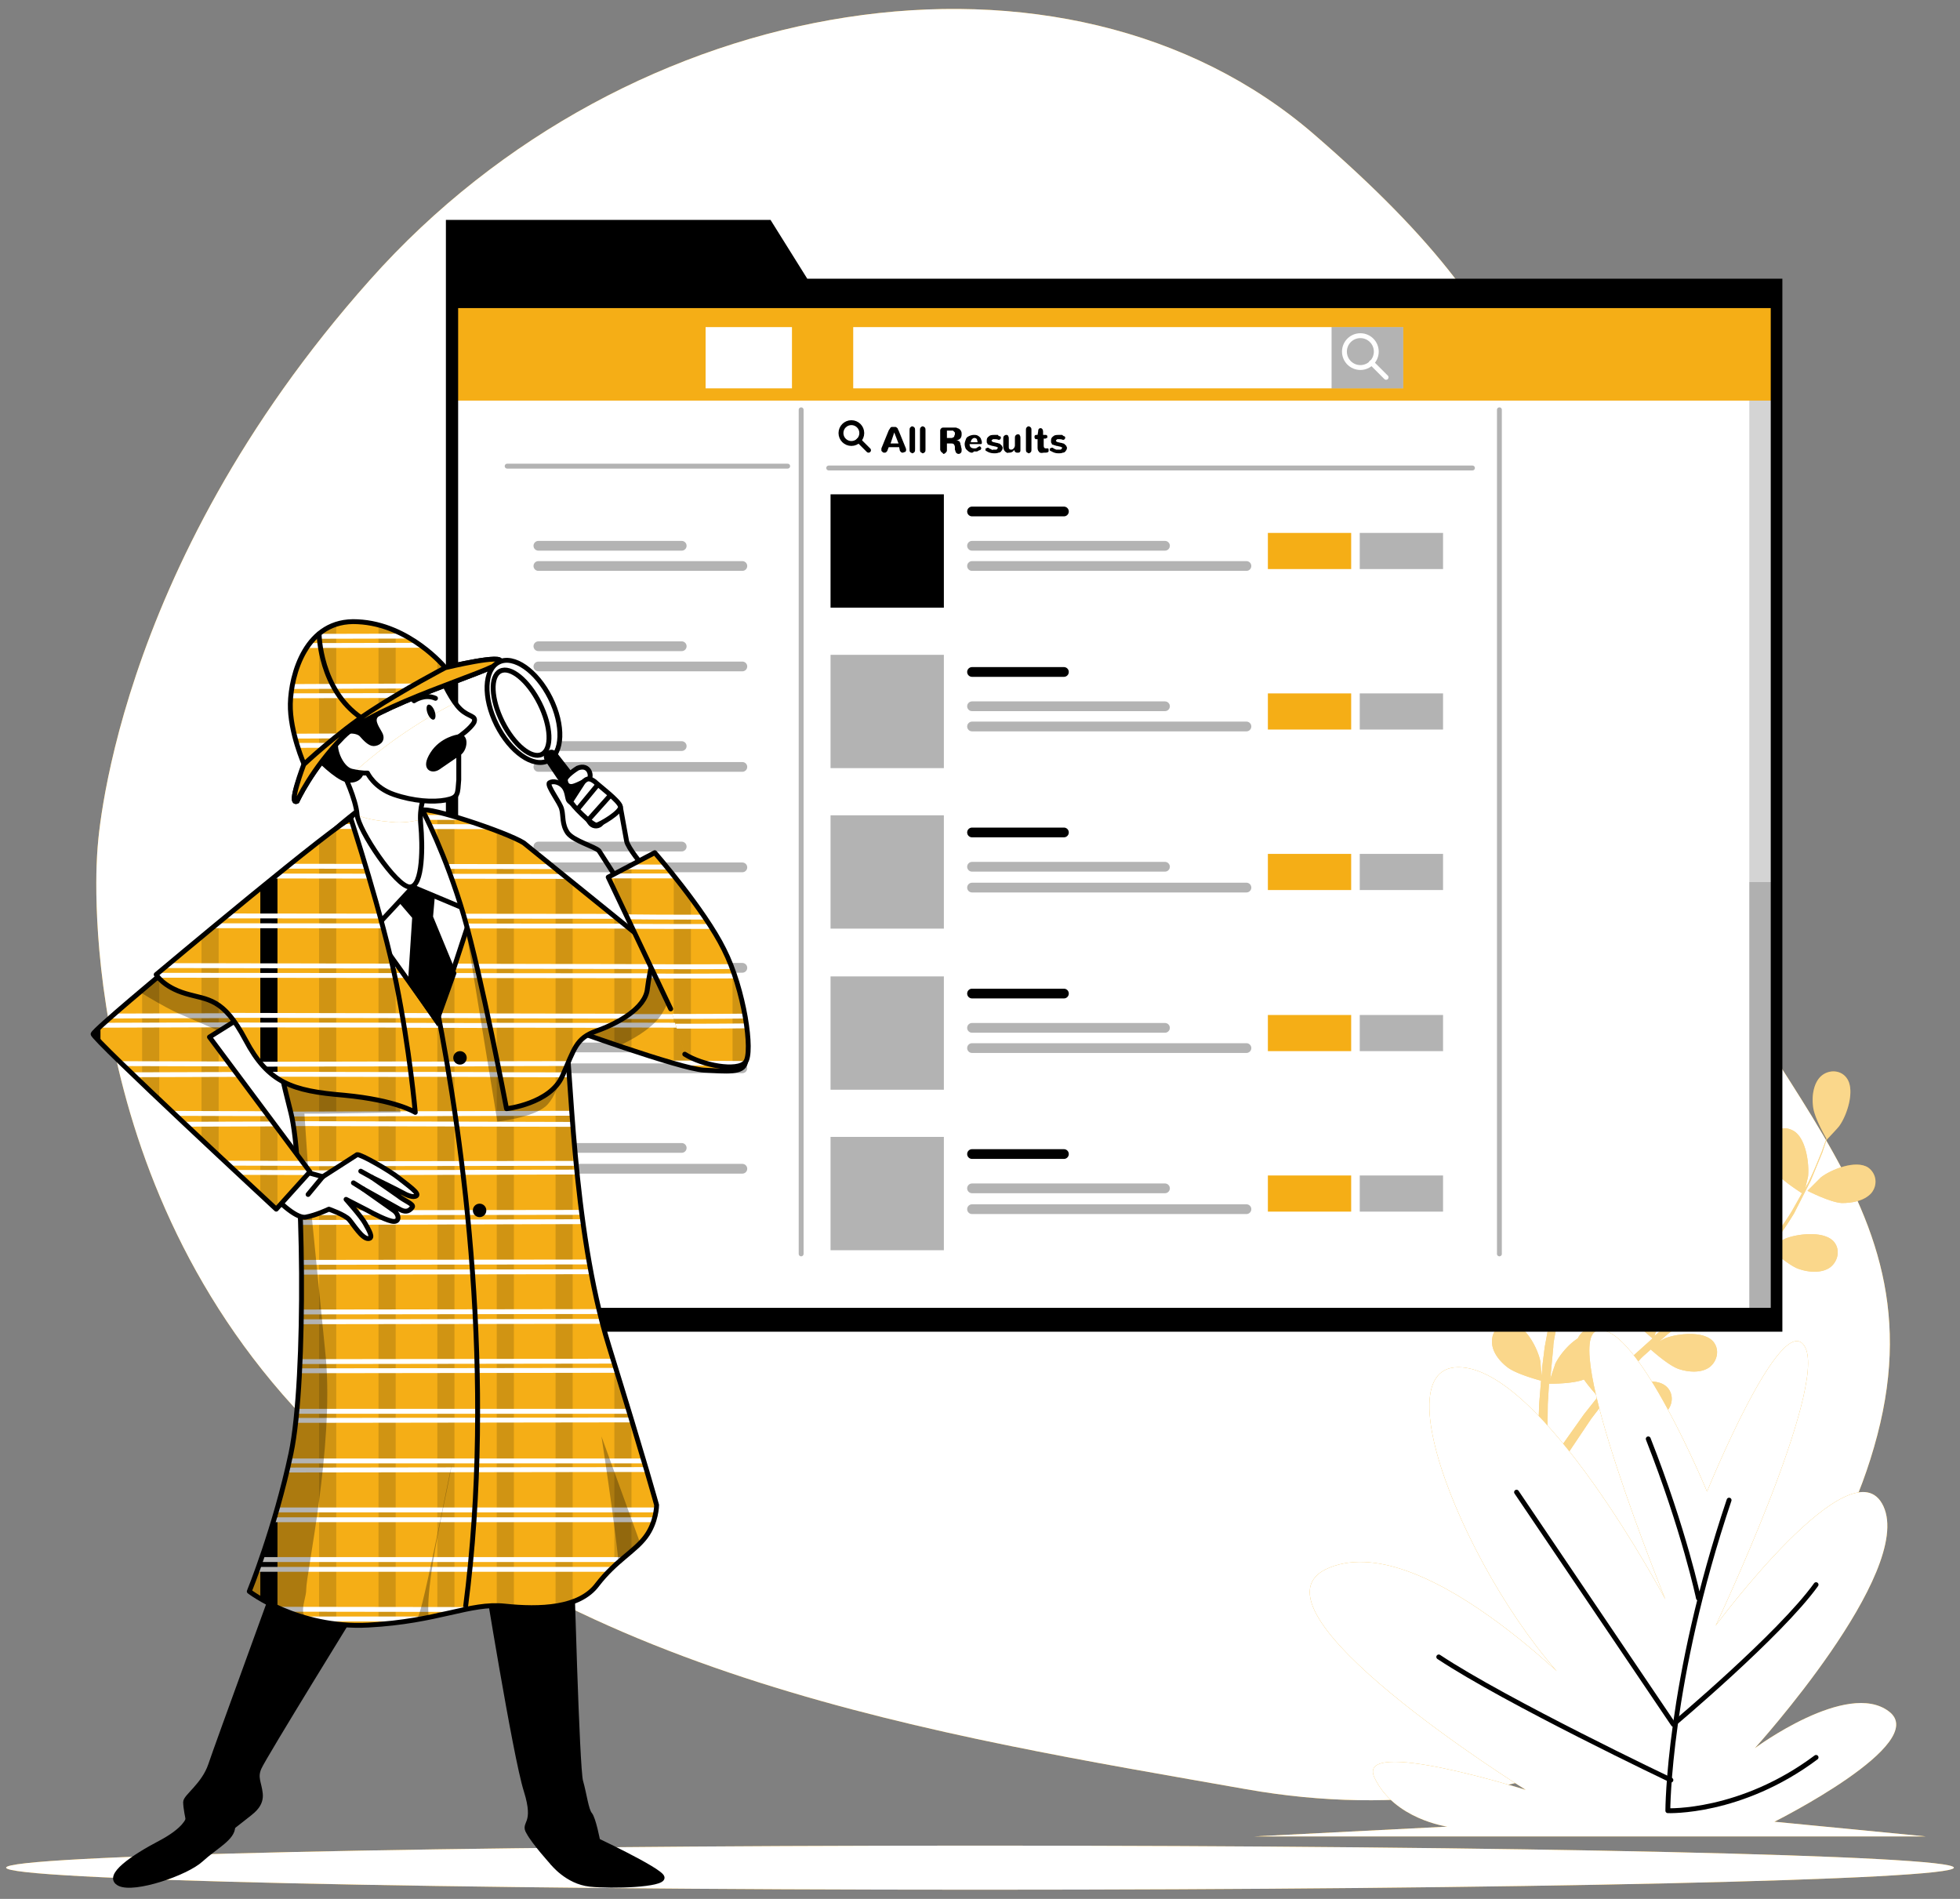 <svg xmlns="http://www.w3.org/2000/svg" xmlns:xlink="http://www.w3.org/1999/xlink" viewBox="0 0 320 310" xmlns:v="https://vecta.io/nano"><rect x="0" y="0" width="320" height="310" fill="#808080" stroke="none"/><style><![CDATA[.l{stroke-miterlimit:10}.m{fill:none}.n{stroke-linejoin:round}.o{stroke-width:.796}.p{stroke:#000}.q{stroke-linecap:round}.r{fill:#f5ae16}.s{opacity:.3}.t{fill:#fff}.u{opacity:.15}.v{clip-path:url(#P)}.w{stroke:#fff}.x{stroke-width:1.592}.y{clip-path:url(#T)}.z{clip-path:url(#V)}]]></style><use xlink:href="#B" class="r"/><use xlink:href="#B" opacity=".7" class="t"/><use xlink:href="#C" class="r"/><use xlink:href="#C" opacity=".6" class="t"/><g class="r"><use xlink:href="#D"/><use xlink:href="#E"/><use xlink:href="#F"/></g><g opacity=".5" class="t"><use xlink:href="#D"/><use xlink:href="#E"/><use xlink:href="#F"/></g><use xlink:href="#G" class="r"/><use xlink:href="#G" opacity=".4" class="t"/><g class="l m n o p q"><path d="M282.3 244.9c-10 29.7-10 50.7-10 50.7s11.9.5 24.2-8.7m-19.2-26s-2.3-11-8.2-26"/><path d="M247.6 243.6l25.6 37.9s17.4-14.6 23.3-22.8m-23.7 31.9s-26.9-12.8-37.9-20.1"/></g><path d="M131.8 45.5l-6-9.6h-53v9.6 3.4 168.5H291V45.5z"/><defs><path id="A" d="M74.4 49.9h215.1v164H74.4z"/><path id="B" d="M15.9 138.9s-4.8 53.9 35.6 94.5 102.2 49.9 152 58.7 91.9-15.4 103-57.8-25.8-59.2-40.6-110.4-11-67.1-51.4-102S102.8-2 60.4 45.7c-42.5 47.7-44.5 93.2-44.5 93.2z"/><path id="C" d="M319 304.9c0 2-71.2 3.6-159 3.6S1 306.9 1 304.9s71.2-3.6 159-3.6 159 1.6 159 3.6z"/><path id="D" d="M261.8 178.5l.6-3c.7-2 3.1-5.6 5.6-5.6 1.7 0 2.9 1.6 2.7 3.2-.2 1.7-1.7 3.1-3.1 4-1.6 1-5.8 1.4-5.8 1.4z"/><path id="E" d="M257.1 159.2c2.3.8 3.4 5 3.3 7.2 0 .2-.4 3.1-.5 3.1l.6 2.2 1 4.9c.3 1.8.6 3.8.6 5.9.1 2.1.1 4.3-.2 6.6v.1l1.3-2.5c1.2-1.8 4.5-4.6 6.8-3.9 1.7.5 2.4 2.3 1.8 3.8-.6 1.6-2.5 2.6-4 3-1.7.5-5.6-.1-5.9-.1-.3 2.2-.8 4.4-1.4 6.6l-1.2 3.8.6-1.1c1.2-1.8 4.5-4.6 6.8-3.9 1.7.5 2.4 2.3 1.8 3.8-.6 1.6-2.5 2.6-4 3-1.6.4-4.9 0-5.8-.1-.2.5-.3 1-.5 1.4l-2.3 6.9c-.3.8-.5 1.6-.7 2.4.2-.5.5-.9.5-.9 1.2-1.8 4.5-4.6 6.8-3.9 1.7.5 2.4 2.3 1.8 3.8-.6 1.6-2.5 2.6-4 3s-4.6.1-5.6-.1l-.6 2.5-.3 1.6c-.1.6-.2 1.1-.2 1.6l-.3 3.2-.2 2.1c.2-.8.8-2.4.8-2.5.6-1.3 2.1-3.2 3.7-4.2.1-.2.2-.4.3-.5 1-1.4 2.9-1.8 4.2-.7 1.8 1.6 1.4 5.9.5 7.9 0 .1-.7 1.3-1.2 2.1.3-.4.6-.8 1-1.2l2.1-2.5 1.1-1.2 1.2-1.2 3-2.7c-.7-.6-3.2-2.7-4-4.2-.7-1.4-1.2-3.5-.5-5s2.6-2.2 4-1.3c2 1.3 2.2 5.6 1.7 7.7 0 .1-.6 1.6-.9 2.4l1.9-1.6 5.8-4.3 1.8-1.3c-.3-.2-3.3-2.7-4.1-4.3-.7-1.4-1.2-3.5-.5-5s2.6-2.2 4-1.3c2 1.3 2.2 5.6 1.7 7.7 0 .2-.8 2.2-1.1 2.8l3.9-3c1.7-1.4 3.3-2.9 4.8-4.4-.1-.1-3.3-2.6-4.1-4.3-.7-1.4-1.2-3.5-.5-5s2.6-2.2 4-1.3c2 1.3 2.2 5.6 1.7 7.7 0 .1-.6 1.7-.9 2.5.1 0 .1 0 .1.1a37.9 37.9 0 0 0 3.9-5.3l1.7-3c-.6-.4-3.6-2.3-4.5-3.7-.9-1.3-1.6-3.3-1-4.9s2.3-2.5 3.9-1.7c2.2 1 2.8 5.3 2.6 7.5 0 .1-.3 1.3-.5 2.1.2-.5.5-.9.7-1.4.8-1.6 1.4-3.2 2-4.6l.8-2.2c-.4-.7-2.1-3.7-2.2-5.4-.2-1.6.1-3.7 1.3-4.8s3.2-1.1 4.2.3c1.4 1.9.1 6-1.2 7.8-.1.2-2.1 2.3-2.1 2.3l-.7 2.1-1.9 4.6-2.7 5.3c-1.1 1.8-2.3 3.6-3.8 5.4l-.1.1c.6-.4 2.3-1.3 2.5-1.4 2-.8 6.3-1.3 7.9.5 1.1 1.3.7 3.2-.6 4.2-1.4 1-3.5.8-5 .3-1.7-.5-4.6-3.2-4.9-3.4l-4.8 4.7c-1 .9-2 1.7-3.1 2.5l1.1-.6c2-.8 6.3-1.3 7.9.5 1.1 1.3.7 3.2-.6 4.2-1.4 1-3.5.8-5 .3-1.6-.5-4.1-2.7-4.7-3.3l-1.2.9-5.7 4.4c-.7.5-1.3 1.1-1.9 1.6l.9-.5c2-.8 6.3-1.3 7.9.5 1.1 1.3.7 3.2-.6 4.2-1.4 1-3.5.8-5 .3s-3.8-2.5-4.6-3.2c-.6.6-1.3 1.1-1.8 1.7l-1.2 1.2-1.1 1.2-2 2.5c-.4.6-.9 1.1-1.3 1.7l2-1.6c1.8-1.1 6-2.3 7.9-.7 1.3 1.1 1.2 3.1 0 4.2-1.2 1.2-3.3 1.3-4.9 1.1-1.7-.3-4.9-2.3-5.3-2.6l-2 2.6-4.9 7.3c0 .1-.1.1-.1.2l-1.5-.7c.1-.1.2-.2.2-.3l5.1-7.2 2.3-2.9c-.2-.2-1.4-1.5-2.3-2.8-1.7.7-5.2.7-5.7.7l-.2 3.3-.1 8.8v.2l-1.6-.8.3-8.3.3-3.7c-.4-.1-4.1-1.1-5.5-2.2-1.3-1-2.6-2.6-2.5-4.3 0-1.7 1.4-3.1 3.1-2.9 2.4.3 4.4 4.2 4.8 6.3 0 .1.1 1.5.2 2.4 0-.5.1-1 .1-1.6l.4-3.2.3-1.6.3-1.7 1-3.9c-.9-.1-4.2-.5-5.6-1.3s-2.9-2.2-3.2-3.9c-.2-1.7.9-3.3 2.7-3.3 2.4-.1 5 3.4 5.7 5.5 0 .1.4 1.6.6 2.5l.7-2.4 2.5-6.8.8-2.1c-.3 0-4.2-.4-5.8-1.3-1.4-.8-2.9-2.2-3.2-3.9-.2-1.7.9-3.3 2.7-3.3 2.4-.1 5 3.4 5.7 5.5.1.2.5 2.3.6 2.9l1.6-4.6c.7-2.1 1.2-4.2 1.5-6.3-.2 0-4.2-.4-5.8-1.3-1.4-.8-2.9-2.2-3.2-3.9-.2-1.7.9-3.3 2.7-3.3 2.4-.1 5 3.4 5.7 5.5 0 .1.4 1.8.6 2.6h.1c.4-2.2.4-4.5.4-6.5 0-1.2-.1-2.4-.2-3.5-.8 0-4.3 0-5.8-.7-1.5-.6-3.2-1.9-3.6-3.5s.6-3.3 2.3-3.6c2.4-.3 5.3 2.9 6.2 4.8.1.1.4 1.2.7 2.1-.1-.5-.1-1-.2-1.5-.2-1.8-.6-3.4-.9-4.9l-.5-2.3c-.8-.4-3.8-2-4.8-3.2s-1.9-3.1-1.5-4.8c.6-2.2 2.2-3.2 3.8-2.7z"/><path id="F" d="M300.7 196.4c-1.9-.1-5.6-2-5.6-2l2.2-2.2c1.7-1.3 5.7-2.9 7.7-1.6 1.4 1 1.6 2.9.5 4.2-1.2 1.3-3.2 1.6-4.8 1.6z"/><path id="G" d="M278.7 243.5s-11.4-27.5-17.8-26.3 11 43.9 11 43.9-20.1-37.9-33.8-37.9 5 41.9 22.4 55.8c0 0-27.4-29.5-43.4-23.1s32 36.3 32 36.3-27.9-8.8-24.7-2 11.9 8 11.9 8l-31.5 1.6h109.6l-24.7-2.4s25.6-12.8 18.7-18c-6.8-5.2-21.9 6-21.9 6s26-28.7 21-39.5-27.4 19.5-27.4 19.5 18.3-38.7 14.6-45.5c-3.7-6.7-16 23.6-16 23.6z"/><path id="H" d="M135.6 80.7h18.5v18.5h-18.5z"/><path id="I" d="M148.6 73.8c-.1-.1-.1-.3-.1-.5v-3c0-.2 0-.4.1-.5s.2-.2.3-.2c.2 0 .3.1.4.2s.1.3.1.5v3c0 .2 0 .4-.1.5s-.2.2-.4.2c-.1-.1-.2-.1-.3-.2z"/><path id="J" d="M42.5 130.2h2.8v139.2h-2.8z"/><path id="K" d="M62.9 126c-2.6-2-4.8-2.3-5.8-1.9s-.9 2.2-.9 2.2 2 4.1 2.2 6.7v.1c1.7.7 3.5.9 5.5 1.1 1.8.2 3.5-.1 4.8-.4-.1-2.6.6-4 .9-4.3.1-.4-4.1-1.5-6.7-3.5z"/><path id="L" d="M72.3 111.2c-1.7-.1-9.7 4.4-10.7 5.3-1 .8-.3 1.9.4 3.1s-.5 1.7-1 1.7c-.6 0-1.3-.8-2-1.5-.7-.8-2.8-.9-3.9.5-1 1.4.5 5.2 2.3 5.5.2 0 .4.1.6.1 6.7-6 13.4-9.7 16.4-11.2-1.2-1.5-2.1-3.5-2.1-3.5z"/><path id="M" d="M13.6 143.9h2.8v59.5h-2.8z"/><path id="N" d="M42.5 126.5h2.8v70.1h-2.8z"/><path id="O" d="M91.9 149.5c13.4.3 27.4.3 40.7 0"/></defs><use xlink:href="#A" class="t"/><clipPath id="P"><use xlink:href="#A"/></clipPath><path d="M285.6 48.5h5V215h-5z" opacity=".17" class="v"/><path d="M285.6 144h5v69.8h-5z" opacity=".17" class="v"/><path d="M73.5 47.8h216.3v17.6H73.5z" class="r v"/><path d="M139.3 53.4h89.8v10h-89.8zm-24.1 0h14.1v10h-14.1z" class="v t"/><path d="M217.4 53.4h11.7v10h-11.7z" class="s v"/><g class="m o v w"><circle cx="222.1" cy="57.4" r="2.6"/><path d="M223.9 59.2l2.4 2.4" class="l n q"/></g><g class="v"><use xlink:href="#H" class="s"/><g class="l n p q x"><path d="M158.7 83.5h15" class="m"/><path d="M158.7 89.1h31.5m-31.5 3.3h44.8" class="s"/></g><path d="M207 87h13.6v5.9H207z" class="r"/><path d="M222 87h13.6v5.9H222zm-86.4 19.9h18.5v18.5h-18.5z" class="s"/><g class="l n p q x"><path d="M158.7 109.7h15" class="m"/><path d="M158.7 115.3h31.5m-31.5 3.3h44.8" class="s"/></g><path d="M207 113.2h13.6v5.9H207z" class="r"/><path d="M222 113.2h13.6v5.9H222zm-86.4 19.9h18.5v18.5h-18.5z" class="s"/><g class="l n p q x"><path d="M158.7 135.9h15" class="m"/><path d="M158.7 141.5h31.5m-31.5 3.4h44.8" class="s"/></g><path d="M207 139.4h13.6v5.9H207z" class="r"/><path d="M222 139.4h13.6v5.9H222zm-86.4 20h18.5v18.5h-18.5z" class="s"/><g class="l n p q x"><path d="M158.7 162.2h15" class="m"/><path d="M158.7 167.8h31.5m-31.5 3.3h44.8" class="s"/></g><path d="M207 165.7h13.6v5.9H207z" class="r"/><path d="M222 165.7h13.6v5.9H222zm-86.4 19.9h18.5v18.5h-18.5z" class="s"/><g class="l n p q x"><path d="M158.7 188.4h15" class="m"/><path d="M158.7 194h31.5m-31.5 3.4h44.8" class="s"/></g><path d="M207 191.9h13.6v5.9H207z" class="r"/><path d="M222 191.9h13.6v5.9H222z" class="s"/><g class="o p"><circle cx="139" cy="70.7" r="1.7" class="m"/><path d="M140.2 71.9l1.6 1.6" class="l n q"/></g><path d="M146.8 73h-1.7l-.2.5c0 .1-.1.2-.2.3s-.2.1-.3.1-.2 0-.3-.1l-.2-.2v-.4l1.1-2.7c.1-.2.1-.3.2-.4s.1-.2.2-.3.2-.1.2-.1h.3.3c.1 0 .2.1.2.1.1.1.2.1.2.3.1.1.1.2.2.4l1.1 2.7c0 .1.1.3 0 .4 0 .1-.1.2-.2.2s-.2.1-.3.1-.2 0-.3-.1-.2-.2-.2-.3l-.1-.5zm-.8-2.4l-.6 1.8h1.3l-.7-1.8z"/><use xlink:href="#I"/><path d="M150.3 73.8c-.1-.1-.1-.3-.1-.5v-3c0-.2 0-.4.1-.5s.2-.2.3-.2c.2 0 .3.1.4.2s.1.3.1.5v3c0 .2 0 .4-.1.5s-.2.2-.4.2c-.1-.1-.2-.1-.3-.2zm3.4 0a.76.76 0 0 1-.2-.4v-3.1c0-.2.1-.3.2-.4s.3-.1.5-.1h1.2.5c.1 0 .3 0 .4.1a.76.76 0 0 1 .4.2c.1.1.2.2.2.3.1.1.1.3.1.5 0 .6-.3.9-.9 1h0c.2 0 .3 0 .4.1.1 0 .2.1.2.2.1.1.1.2.1.3s.1.2.1.4l.1.4c0 .3 0 .5-.1.6s-.2.2-.4.2-.3-.1-.4-.2-.1-.3-.2-.5V73c0-.2-.1-.4-.2-.5s-.3-.1-.5-.1h-.6v1.1c0 .2-.1.3-.2.4s-.2.2-.4.2c-.1-.2-.2-.2-.3-.3zm1.3-2.3h.3c.1 0 .2 0 .3-.1.1 0 .2-.1.2-.2s.1-.2.1-.3v-.2c0-.1 0-.1-.1-.2l-.1-.1-.1-.1h-.2-.2-.2-.4v1.2h.4zm3.3 2.3c-.2-.1-.4-.3-.6-.5-.1-.2-.2-.5-.2-.8s.1-.5.2-.8.3-.4.5-.5.5-.2.8-.2c.2 0 .4 0 .6.1a1.38 1.38 0 0 1 .4.3.76.76 0 0 1 .2.4.9.9 0 0 1 .1.5c0 .2-.1.2-.3.2h-1.7c0 .5.3.7.8.7.1 0 .3 0 .4-.1s.2-.1.3-.2c.1 0 .2-.1.2 0 .1 0 .1.1.2.2 0 .1 0 .2-.1.3s-.1.1-.2.1-.1.1-.2.1c-.1.1-.2.1-.3.1h-.4c-.2.3-.5.2-.7.1zm1.3-1.6c0-.2-.1-.4-.1-.5-.1-.1-.2-.2-.4-.2s-.3.1-.4.2-.2.3-.2.5h1.1zm1.4 1.4c-.1 0-.1-.1-.1-.1v-.2c0-.1 0-.1.1-.1s.1-.1.2-.1h.2l.1.1c.1 0 .1.1.2.1 0 0 .1 0 .2.1s.2 0 .3 0h.2.2c.1 0 .1 0 .2-.1 0 0 .1-.1.1-.2s0-.1-.1-.1-.1-.1-.3-.1l-.4-.1c-.2 0-.3-.1-.4-.1s-.2-.1-.3-.1-.2-.1-.2-.2-.1-.1-.1-.2v-.3c0-.3.1-.5.4-.7.2-.2.6-.2 1-.2h.3c.1 0 .2 0 .2.1s.1.1.2.1.1.1.2.1v.2c0 .1 0 .1-.1.2l-.1.1h-.2c-.2-.1-.4-.1-.6-.1h-.2c-.1 0-.1 0-.2.1-.1 0-.1.1-.1.1 0 .1 0 .1.1.2.1 0 .1.1.3.1l.4.1c.2 0 .3.1.4.1s.2.1.3.2l.2.2c0 .1.1.2.1.3 0 .2-.1.4-.2.5a.55.55 0 0 1-.5.3c-.2.1-.4.1-.7.1-.6 0-1-.2-1.3-.4z"/><path d="M164.1 73.7c-.2-.2-.3-.5-.3-.8v-1.2c0-.2 0-.4.1-.5s.2-.2.4-.2.3.1.3.2c.1.1.1.3.1.5v1.2c0 .2 0 .3.1.4s.2.1.3.1c.2 0 .3-.1.4-.2s.2-.3.2-.5v-1.1c0-.2 0-.4.1-.5s.2-.2.4-.2.3.1.3.2c.1.1.1.3.1.5v1.8c0 .2 0 .3-.1.4s-.2.1-.4.1a.47.47 0 0 1-.5-.5h0a.78.78 0 0 1-.4.4c-.2.1-.4.1-.6.1 0 .1-.3 0-.5-.2zm3.5.1c-.1-.1-.1-.3-.1-.5v-3c0-.2 0-.4.1-.5s.2-.2.3-.2c.2 0 .3.1.4.2s.1.3.1.5v3c0 .2 0 .4-.1.5s-.2.2-.4.2c-.1-.1-.2-.1-.3-.2zm2-.1c-.2-.2-.2-.5-.2-.8v-1.2h-.2c-.1 0-.2 0-.2-.1-.1-.1-.1-.1-.1-.3s.1-.3.3-.3h.2l.1-.6c0-.4.2-.5.4-.5s.4.2.4.6v.5h.4c.2 0 .3.1.3.3 0 .1 0 .2-.1.2s-.1.1-.2.1h-.3v1c0 .2 0 .4.1.5s.2.1.3.1h.2.1l.1.1v.2.2l-.1.1c-.1.1-.4.1-.7.1-.5.1-.7 0-.8-.2zm1.9-.1c-.1 0-.1-.1-.1-.1v-.2c0-.1 0-.1.1-.1 0 0 .1-.1.2-.1h.2l.1.1c.1 0 .1.1.2.1 0 0 .1 0 .2.1h.3.2.2c.1 0 .1 0 .2-.1 0 0 .1-.1.1-.2s0-.1-.1-.1-.1-.1-.3-.1l-.4-.1c-.2 0-.3-.1-.4-.1s-.2-.1-.3-.1-.2-.1-.2-.2-.1-.1-.1-.2v-.3c0-.3.1-.5.4-.7.2-.2.6-.2 1-.2h.3c.1 0 .2 0 .2.1.1 0 .1.1.2.1s.1.1.2.1v.2c0 .1 0 .1-.1.2l-.1.1h-.2c-.2-.1-.4-.1-.6-.1h-.2c-.1 0-.1 0-.2.1l-.1.1c0 .1 0 .1.1.2.1 0 .1.1.3.1l.4.1c.2 0 .3.1.4.1s.2.1.3.2l.2.2c0 .1.1.2.1.3 0 .2-.1.4-.2.5a.55.55 0 0 1-.5.3c-.2.1-.4.1-.7.1-.6 0-.9-.2-1.3-.4z"/><path d="M135.3 76.4h105.1" class="l n o p q s"/></g><g class="p l n"><g class="o q"><path d="M130.8 66.9v137.8m114-137.8v137.8M128.6 76.1H82.8" class="s v"/></g><g class="x q"><path d="M87.9 89.1h23.4m-23.4 3.3h33.3m-33.3 13.1h23.4m-23.4 3.3h33.3m-33.3 13h23.4m-23.4 3.4h33.3m-33.3 13h23.4m-23.4 3.4h33.3m-33.3 13h23.4M87.9 158h33.3m-33.3 13h23.4m-23.4 3.4h33.3m-33.3 13h23.4m-23.4 3.4h33.3" class="s v"/></g><g class="o"><use xlink:href="#A" class="m q"/><path d="M30.7 297s-.4 1.7-4.6 3.9-9 5.4-6.6 6.6 10.9-1.7 13.3-3.9 5.2-3.5 5.2-5.4-2.2-3-4.1-3c-1.9.1-2.6.9-3.2 1.8z"/><path d="M34.4 288.1c-1.1 3.3-4.1 5.2-4.1 6.1s.4 2.8.4 2.8 2.2 1.3 4.2 1.7 3-.4 3-.4l2.8-2.2c.6-.5 2-1.5 1.8-3.3s-.9-2.6-.2-4.2c.7-1.7 16.4-27.1 16.4-27.1l-12.9-5c.1-.1-10.3 28.3-11.4 31.6zm61.9 11.8s11.6 5.4 11.8 6.6-8.1 1.5-11.8 1.1-6.1-3.5-6.1-3.5 1.3-4.7 6.1-4.2z"/><path d="M79.3 256.7s4.8 29.9 6.6 35.6-.6 5.2.4 6.8c.9 1.7 3.9 5 3.9 5s3.3-3 4.8-3.1l2.6-.4s-.7-3.7-1.3-4.4-.9-3.3-1.5-5.4c-.6-2-1.5-35.6-1.5-35.6s-10.1 1.9-14 1.5z"/></g></g><defs><path id="Q" d="M59.9 131.3s-2.8 1.8-7.2 5.9-11.8 10-12.2 11.3 5 25.5 7 33.2c2 7.8 2.6 43.4 0 55.6s-6.8 22.5-6.8 22.5 7.9 6.1 19.4 5.5 16.6-3.7 22.3-3.1 12.2.4 15.1-3.5c3-3.9 6.1-5.4 7.9-7.8s1.8-5.2 1.8-5.2-1.7-6.3-7.8-26-6.1-46.2-7.2-51.7-3.7-22.3-6.3-27c-2.6-4.6-13.1-8.1-18.3-9-4.9-.9-5.9-1.6-7.7-.7z"/></defs><use xlink:href="#Q" class="r"/><clipPath id="R"><use xlink:href="#Q"/></clipPath><g clip-path="url(#R)"><path d="M35.2 130.2h.5v139.2h-.5z" class="u"/><use xlink:href="#J" class="u"/><path d="M52.1 130.2h2.8v139.2h-2.8zm9.7 0h2.8v139.2h-2.8zm9.6 0h2.8v139.2h-2.8zm9.7 0h2.8v139.2h-2.8zm9.6 0h2.8v139.2h-2.8zm9.6 0h2.8v139.2h-2.8zm9.7 0h.5v139.2h-.5z" class="u"/><g class="l m o w"><path d="M36.8 133.4l72 .1m-72 1.4l72 .1m-72 6.4l72 .1m-72 1.5l72 .1m-72 6.4l72 .1m-72 1.5l72 .1m-72 6.4l72 .2m-72 1.4l72 .1m-72 6.4l72 .2m-72 1.4l72 .2m-72 6.3l71.5-.2m-71.5 1.7l72 .2m-72 6.4l72-.2m-72 1.7l72 .2m-72 6.4l72-.1m-72 1.6l72-.2m-72 6.7l72-.1m-72 1.7l72-.2m-72 6.7l72-.1m-72 1.7l72-.1m-72 6.6l72-.1m-72 1.7l72-.1m-72 6.6l72-.1m-72 1.6l72-.1m-72 6.7h72m-72 1.5l72-.1m-72 6.7h72m-72 1.5l72-.1m-72 6.6h72m-72 1.6h72m-72 6.5h72m-72 1.6h72m-72 6.5l72 .1m-72 1.5h72"/></g><path d="M64.9 178.6l.5 3-12.3.2h-3.4l1 14.8 2.5 25.1c1.3 14.5-3.2 35.2-3.2 37.7s-2.5 5.2 3.4 6.4 13.8 1 15-2.2 6.2-29.3 5.2-23.6-5.9 25.4-2.5 26.3 12.6-2.7 18.5-2.5 11.1-1.7 11.6-4.2-3-25.1-3-25.1l7.4 20.4s1 1.2-3.9 7.1-27.1 7.9-38.9 7.9-26.3-8.6-26.3-8.6 12.8-21.2 10.3-38.9-2.2-49-2.2-49 6.6 2 11.3 2 9 3.2 9 3.2zm10.8-29.2l5.5 33.7s5.7-.6 7.9-2.5 3.1-7.5 3.1-7.5L85.7 147l-10 2.4z" class="s"/></g><g class="l o p"><use xlink:href="#Q" class="m n q"/><path d="M60.8 151.9l10.5 14.7 6.1-18.6s-.4-8-3.5-10.9c-3.1-2.8-6.6-7-11.8-3.3s-4.2 8.5-4 11.1c.2 2.7 2.7 7 2.7 7z" class="t"/><path d="M64.7 146.2l3 3.5-.7 10.8 4.3 6.2 2.8-7.8-3.8-9.2.5-5.7-3.8-3.3z"/><path d="M67.4 144.8l-6.6 7.1s-3.4-10.7-4-14.4c-.5-3.7.6-4.5 2.5-5.6s4.9-.7 7.3-.1c2.3.5 3.6 1.5 4.1 2.5s6 14.4 6 14.4l-9.3-3.9z" class="t"/><path d="M71.3,164.4c4.4,22.3,9.6,60.4,4.7,98" class="m"/></g><circle cx="75.1" cy="172.7" r="1.1"/><circle cx="78.3" cy="197.6" r="1.1"/><defs><path id="S" d="M56.1 126.3s2 4.1 2.2 6.7c.2 2.5 6.4 11.8 8.6 11.8s2.1-7 1.8-10.1.6-4.8.8-5.2c.3-.4-3.9-1.5-6.6-3.5-2.6-2-4.8-2.3-5.8-1.9-1.1.4-1 2.2-1 2.2z"/></defs><use xlink:href="#S" class="t"/><clipPath id="T"><use xlink:href="#S"/></clipPath><use xlink:href="#K" class="r y"/><use xlink:href="#K" opacity=".5" class="t y"/><g class="l n o p"><use xlink:href="#S" class="m q"/><path d="M51.8 123.7s3.1 3.2 4.8 3.6 2.9-.9 2.3-2.3-.3-3.3 1.7-3 3.6-1.4 2.9-3.7-1.7-4.4-4.1-3.9c-2.5.5-10 5.1-7.6 9.3z"/></g><defs><path id="U" d="M72.3 111.2s1.5 3.3 2.9 4.6 2.6 1 2.2 2.1c-.5 1-2.5 2.4-2.5 2.4v7c-.2 2.3 0 2.9-2.1 3.3s-5.3.2-8.5-.9-4.3-3.5-4.3-3.5-.8.1-2.6-.3-3.3-4.1-2.3-5.5 3.2-1.2 3.9-.5c.7.8 1.4 1.5 2 1.5s1.7-.5 1-1.7-1.4-2.3-.4-3.1c1-1 9-5.5 10.7-5.4z"/></defs><use xlink:href="#U" class="t"/><clipPath id="V"><use xlink:href="#U"/></clipPath><use xlink:href="#L" class="r z"/><use xlink:href="#L" opacity=".5" class="t z"/><g class="l n o p"><use xlink:href="#U" class="m q"/><path d="M74.8 120.3s-2.7.4-4.2 2.8 0 2.8.9 2.2l3.5-2.4c.9-.6 1.2-2.9-.2-2.6z"/></g><ellipse transform="matrix(.934 -.356 .356 .934 -36.782 32.695)" cx="70.4" cy="116.3" rx=".6" ry="1.3"/><path d="M67.6 114.4s1.7-1.2 3.5-.4" class="l m n o p q"/><defs><path id="W" d="M48.5 130.8s2.4-5.3 7.5-10.5c5.2-5.3 24.5-10.7 25.6-12.2s-8.9.9-8.9.9-5.8-7.1-14.3-7.5c-8.5-.5-10.9 8.7-11 13.4-.1 4.6 2.3 10 2.3 10s-2.7 6.6-1.2 5.9z"/></defs><use xlink:href="#W" class="r"/><clipPath id="X"><use xlink:href="#W"/></clipPath><g clip-path="url(#X)"><path d="M42.5 98.1h2.8v39.2h-2.8zm9.6 0h2.8v39.2h-2.8zm9.7 0h2.8v39.2h-2.8zm9.6 0h2.8v39.2h-2.8zm9.7 0h2.8v39.2h-2.8z" class="u"/><g class="l m o w"><path d="M43.1 103.9l43.4-.1m-43.4 1.6l43.4-.1m-43.4 6.8l43.4-.2m-43.4 1.7l43.4-.1m-43.4 6.7l43.4-.2m-43.4 1.7l43.4-.1m-43.4 6.7l43.4-.2m-43.4 1.7l43.4-.2m-43.4 6.8l43.4-.3"/></g></g><g class="l n o p"><use xlink:href="#W" class="m q"/><path d="M49.6 124.8s-2.6 6.8-1.1 6c0 0 2.4-5.3 7.5-10.5 5.2-5.3 24.5-10.7 25.6-12.2 1-1.5-8.9.9-8.9.9s-6.7 3.5-12.2 7.1c-5.6 3.7-10.9 8.7-10.9 8.7z" class="r"/><path d="M52.1 103.5s.1 9.1 6.9 13.7" class="m q"/><path d="M49.8 191.3l2.9.8 5.6-3.6c.6-.1 5.3 2.6 6.8 3.8s3.4 2.5 2.9 2.9-1.6-.1-2.3-.5-5-2.5-5-2.5l4.3 3c1.1.9 2.7 1.4 2.3 1.9s-.9.9-1.9.4l-6.1-3.4 5.1 3.6c.8.7.8 1.7-.1 1.7s-3.4-1.3-4.3-1.8l-3.5-1.8s2.5 2.8 3.1 3.9 1.5 2.5.5 2.5-2.4-2.3-3.1-3.1-3.3-1.7-3.3-1.7-2.1 1-3.8 1.3-5.1-3.3-5.1-3.3l5-4.1z" class="t"/><path d="M52.7 192.1l-2.4 2.9m9-.9l-1.6-1m3-.9l-1.8-1" class="m q"/></g><defs><path id="Y" d="M27.2 158.3s-11.8 9.8-12 10.5 29.9 28.6 29.9 28.6l5.5-6.1-16.4-22 12.6-7.9s1.1-6.1-.7-9.6-5.5-4.1-5.5-4.1l-13.4 10.6z"/></defs><use xlink:href="#Y" class="r"/><clipPath id="Z"><use xlink:href="#Y"/></clipPath><g clip-path="url(#Z)"><path d="M5.6 143.9h1.1v59.5H5.6z" class="u"/><use xlink:href="#M" class="u"/><path d="M23.2 143.9H26v59.5h-2.8zm9.7 0h2.8v59.5h-2.8zm9.6 0h2.8v59.5h-2.8zm9.6 0h2.8v59.5h-2.8zm9.7 0h2.8v59.5h-2.8zm9.6 0h2.8v59.5h-2.8z" class="u"/><g class="l m o w"><path d="M7.4 149.7l65.8-.2m-65.8 1.7l65.8-.1m-65.8 6.7l65.8-.2m-65.8 1.7l65.8-.1m-65.8 6.7l65.8-.2m-65.8 1.7l65.8-.2"/></g><path d="M21.1 160.9s5.9 3.7 8.4 4.7l7.4 3.2 5.7-3L29.2 155l-8.1 5.9z" class="s"/><g class="l m o w"><path d="M7.4 173.6l65.8.2m-65.8 1.7l65.8-.2m-65.8 6.4l65.8.2m-65.8 1.7l65.8-.2m-65.8 6.4l65.8.2m-65.8 1.3l65.8.2m-65.8 6.4l65.8.1m-65.8 1.4l65.8.2"/></g></g><use xlink:href="#Y" class="l m n o p q"/><defs><path id="a" d="M109.8 157.9s-11.5-6.6-16.3-11.2c-4.8-4.7-6.8-6.9-7.3-5.1s4.2 25.3 5.1 25.7 19.8 7.2 23.6 7.4 6.4.5 6.8-1.2-2.4-6.9-5.9-10.9-6-4.7-6-4.7z"/></defs><use xlink:href="#a" class="r"/><clipPath id="b"><use xlink:href="#a"/></clipPath><g clip-path="url(#b)"><path d="M81.1 148.7h2.8v31.4h-2.8zm9.6 0h2.8v31.4h-2.8zm9.6 0h2.8v31.4h-2.8zm9.7 0h2.8v31.4H110zm9.6 0h2.8v31.4h-2.8z" class="u"/><g class="l m o w"><path d="M82.4 151.1l41.1.1m-41.1 6.4l41.1.1m-41.1 1.5l41.1.1m-41.1 6.4c13.7.3 27.4.3 41.1.2m-41.1 1.4l41.1.1"/></g><path d="M97.9 172s7.6-2.5 10.1-6.4 1.5-6.4-.7-9.1-5.2-3-5.2-3-1.2 9.1-4.2 10.8S92 169 92 169l5.9 3z" class="s"/><g class="l m o w"><path d="M82.4 173.8c13.7-.3 27.4-.3 41.1-.2m-41.1 1.7c13.7.3 27.4.3 41.1.1"/></g></g><use xlink:href="#a" class="l m n o p q"/><defs><path id="c" d="M57.3 133.7s5.2 15.9 7.4 26.8 3.1 21.1 3.1 21.1-3.1-2-11.6-2.8c-8.5-.7-12.4-2-16.1-9s-6.1-6.5-9.8-7.6-4.8-3.1-4.8-3.1 30.5-25.6 31.8-25.4zm11.7-1.4s3.8 7.2 6.7 17.1 7 31.6 7 31.6 7.1-.8 9.1-5.3 2.2-6.2 5.6-7.4 8-3.7 8.3-6.9c.4-3.2 1.3-6.4 1.3-6.4l-21.5-17.4c-2.9-1.8-15.7-6-16.5-5.3z"/></defs><use xlink:href="#c" class="r"/><clipPath id="d"><use xlink:href="#c"/></clipPath><g clip-path="url(#d)"><path d="M13.6 143.5h2.8v53.2h-2.8zm9.6 0H26v53.2h-2.8zm9.7 0h2.8v53.2h-2.8z" class="u"/><use xlink:href="#N" class="u"/><path d="M52.1 126.5h2.8v70.1h-2.8zm9.7 0h2.8v70.1h-2.8zm9.6 0h2.8v70.1h-2.8zm9.7 0h2.8v70.1h-2.8zm9.6 0h2.8v70.1h-2.8zm9.6 0h2.8v70.1h-2.8z" class="u"/><g class="l m o w"><path d="M38.1 133.4l68.4.1m-68.4 1.4l68.4.1m-68.4 6.4l68.4.1M38.1 143l68.4.1m-95.7 6.4l95.6.1m-95.6 1.5l95.6.1m-95.6 6.4l95.6.2m-95.6 1.4l95.6.1m-95.6 6.4l95.6.2m-95.6 1.4l95.6.1m-95.6 6.4l95.6-.2m-95.6 1.7l95.6.2m-95.6 6.4l95.6-.2m-95.6 1.7l95.6.2M10.8 190l95.6-.1m-95.6 1.6l95.6-.2"/></g></g><g class="l m n o p"><use xlink:href="#c" class="q"/><path d="M101.3 131.8l1 5.5c.2 1.1 2.7 4.1 2.7 4.1l-4 2.5-3.2-5c-.7-.7-4.1-1.6-5.1-2.9-1-1.4-.7-2.9-1-3.9-.2-1-2.5-3.9-2-4.3.6-.4 1.7-.1 2.3.6s.6 1.7.8 2.2 3.3 2.4 3.3 2.4l-1.6-4.5c-.2-.6.2-1.4.9-1.4.6 0 3.4 2.7 3.4 2.7l2.5 2z"/></g><g class="t n o p"><ellipse transform="matrix(.894 -.447 .447 .894 -42.915 50.474)" cx="85.5" cy="116.2" rx="4.9" ry="9"/><ellipse transform="matrix(.894 -.447 .447 .894 -43.036 50.328)" cx="85.1" cy="116.4" rx="3.4" ry="7.6"/></g><g class="l n o p"><path d="M89.3 123.9l7 10.4c.4.6 1.2.7 1.7.3h0c.5-.4.6-1.2.2-1.7l-7.7-9.9c-.2-.2-.5-.3-.8-.1l-.3.2c-.2.2-.3.5-.1.8z"/><g class="t"><path d="M94.3 125.4s-2.1 1.3-2 2 .4 1 1 1 2.2-.9 2.8-1.2.2-2.6-1.8-1.8z"/><path d="M95.2 127.7l-2 3.1c-.1.4 3.5 4 4.2 3.9.6-.1 4-2.1 3.9-3s-3.6-3.5-4.2-4.1c-.7-.5-1.2-.7-1.9.1z"/></g><path d="M94.3 132.1l3.3-4m1.9 1.9l-3.4 3.8" class="m q"/></g><defs><path id="e" d="M109.5 164.7l-10.2-21.5 7.6-4s8.1 9.3 11.3 15.8c3.3 6.5 4.8 16.8 3.5 18.4s-7.1.5-9.9-1.3"/></defs><use xlink:href="#e" class="r"/><clipPath id="f"><use xlink:href="#e"/></clipPath><g clip-path="url(#f)"><path d="M90.7 135.8h2.8V179h-2.8zm9.6 0h2.8V179h-2.8zm9.7 0h2.8V179H110zm9.6 0h2.8V179h-2.8z" class="u"/><g class="l m o w"><path d="M91.9 141.4a1380.48 1380.48 0 0 0 40.7 0M91.9 143h40.7"/><use xlink:href="#O"/><path d="M91.9 151.1a1380.48 1380.48 0 0 0 40.7 0m-40.7 6.5c13.4.3 27.4.3 40.7 0m-40.7 1.6a1380.48 1380.48 0 0 0 40.7 0m-40.7 6.5c13.4.3 27.4.3 40.7 0m-40.7 1.6c13.4.3 27.4.3 40.7 0m-40.7 6.5c13.4-.3 27.4-.3 40.7 0m-40.7 1.5c13.4.3 27.4.3 40.7 0"/></g></g><use xlink:href="#e" class="l m n o p q"/></svg>